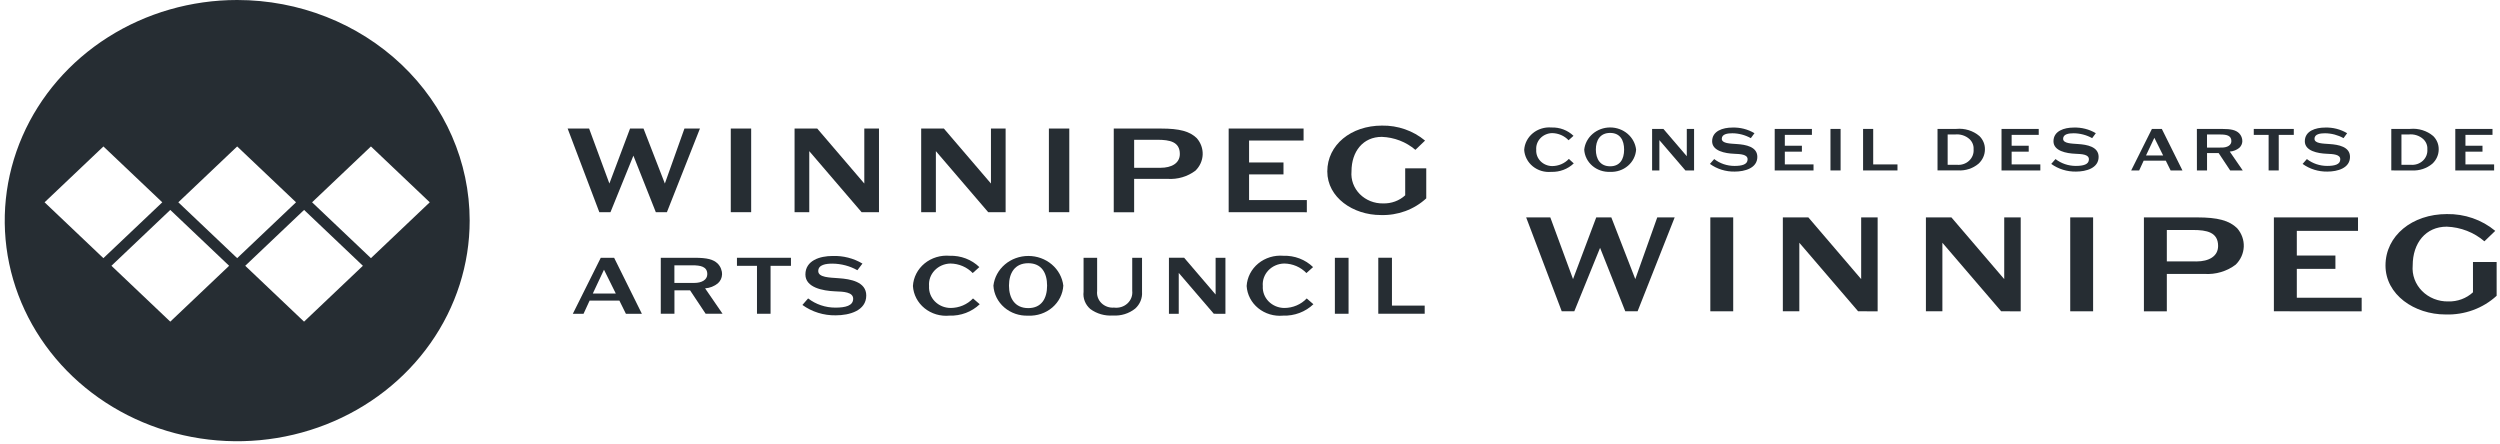 <?xml version="1.0" encoding="UTF-8"?>
<svg xmlns="http://www.w3.org/2000/svg" width="197" height="35" viewBox="0 0 197 35" fill="none">
  <path d="M51.679 16.721L49.912 12.266L48.105 16.721H47.227L44.73 10.13H46.422L48.02 14.462L49.648 10.13H50.709L52.391 14.462L53.934 10.13H55.155L52.552 16.721H51.679Z" fill="#262D33"></path>
  <path d="M59.192 10.129H57.585V16.72H59.192V10.129Z" fill="#262D33"></path>
  <path d="M67.895 16.721L63.77 11.91V16.721H62.612V10.13H64.398L68.107 14.462V10.13H69.264V16.721H67.895Z" fill="#262D33"></path>
  <path d="M77.872 16.721L73.747 11.91V16.721H72.589V10.13H74.378L78.087 14.462V10.13H79.243V16.721H77.872Z" fill="#262D33"></path>
  <path d="M84.26 10.129H82.653V16.72H84.26V10.129Z" fill="#262D33"></path>
  <path d="M91.449 13.222C92.317 13.222 92.971 12.866 92.971 12.133C92.971 11.168 92.168 11.015 91.213 11.015H89.371V13.223L91.449 13.222ZM87.764 10.13H91.491C92.938 10.13 93.753 10.343 94.309 10.892C94.626 11.255 94.79 11.717 94.771 12.188C94.751 12.66 94.549 13.107 94.203 13.446C93.582 13.916 92.797 14.148 92.005 14.095H89.37V16.725H87.763L87.764 10.13Z" fill="#262D33"></path>
  <path d="M96.819 16.721V10.13H102.722V11.076H98.427V12.803H101.139V13.742H98.427V15.767H102.979V16.724L96.819 16.721Z" fill="#262D33"></path>
  <path d="M110.729 13.262H112.389V15.63C111.916 16.068 111.353 16.41 110.737 16.636C110.12 16.862 109.462 16.967 108.801 16.945C106.624 16.945 104.591 15.562 104.591 13.509C104.591 11.414 106.464 9.897 108.897 9.897C110.145 9.876 111.356 10.297 112.294 11.079L111.532 11.808C110.804 11.183 109.867 10.821 108.885 10.785C107.419 10.785 106.498 11.922 106.498 13.508C106.469 13.833 106.512 14.16 106.625 14.468C106.738 14.776 106.918 15.058 107.153 15.296C107.389 15.533 107.674 15.721 107.991 15.848C108.308 15.974 108.649 16.036 108.992 16.029C109.312 16.038 109.631 15.986 109.929 15.876C110.228 15.767 110.5 15.601 110.73 15.389L110.729 13.262Z" fill="#262D33"></path>
  <path d="M47.594 21.253L46.713 23.131H48.525L47.594 21.253ZM49.322 24.728L48.806 23.685H46.462L45.982 24.728H45.138L47.34 20.314H48.394L50.581 24.728H49.322Z" fill="#262D33"></path>
  <path d="M54.716 22.294C55.29 22.294 55.735 22.055 55.735 21.605C55.735 21 55.198 20.906 54.547 20.906H53.142V22.294H54.716ZM52.07 20.313H54.716C55.742 20.313 56.201 20.44 56.552 20.768C56.782 21.003 56.906 21.314 56.897 21.634C56.888 21.895 56.772 22.142 56.574 22.322C56.291 22.555 55.936 22.696 55.562 22.722L56.938 24.724H55.605L54.379 22.88H53.146V24.724H52.069L52.07 20.313Z" fill="#262D33"></path>
  <path d="M59.65 24.724V20.947H58.072V20.313H62.327V20.947H60.72V24.724H59.65Z" fill="#262D33"></path>
  <path d="M67.562 21.294C66.966 20.959 66.288 20.78 65.596 20.774C65.102 20.774 64.478 20.85 64.478 21.359C64.478 21.868 65.381 21.871 66.084 21.923C67.017 21.985 68.261 22.205 68.261 23.285C68.261 24.483 66.934 24.848 65.861 24.848C64.912 24.865 63.984 24.577 63.23 24.031L63.679 23.515C64.286 23.985 65.046 24.242 65.83 24.241C66.622 24.241 67.23 24.092 67.23 23.542C67.23 23.02 66.49 22.978 65.795 22.957C64.835 22.916 63.466 22.659 63.466 21.631C63.466 20.527 64.606 20.171 65.609 20.171C66.439 20.142 67.259 20.351 67.961 20.77L67.562 21.294Z" fill="#262D33"></path>
  <path d="M77.202 23.973C76.891 24.271 76.518 24.505 76.107 24.66C75.696 24.815 75.256 24.887 74.814 24.872C74.462 24.905 74.107 24.87 73.77 24.77C73.433 24.669 73.121 24.505 72.852 24.287C72.583 24.069 72.364 23.801 72.207 23.501C72.05 23.2 71.959 22.873 71.939 22.538C71.957 22.199 72.048 21.867 72.205 21.562C72.362 21.256 72.583 20.985 72.853 20.762C73.124 20.54 73.438 20.372 73.779 20.267C74.119 20.163 74.478 20.125 74.835 20.155C75.269 20.142 75.7 20.214 76.103 20.367C76.506 20.521 76.87 20.753 77.173 21.047L76.65 21.517C76.427 21.284 76.156 21.097 75.853 20.968C75.551 20.838 75.224 20.77 74.892 20.766C74.657 20.771 74.425 20.822 74.211 20.915C73.996 21.009 73.805 21.143 73.647 21.309C73.49 21.475 73.37 21.67 73.294 21.882C73.219 22.094 73.191 22.319 73.21 22.541C73.196 22.762 73.229 22.983 73.307 23.19C73.386 23.398 73.508 23.588 73.666 23.75C73.825 23.912 74.016 24.041 74.229 24.13C74.442 24.219 74.672 24.266 74.904 24.268C75.238 24.267 75.568 24.2 75.873 24.071C76.178 23.941 76.451 23.753 76.674 23.517L77.202 23.973Z" fill="#262D33"></path>
  <path d="M82.511 22.509C82.511 21.51 82.079 20.741 81.026 20.741C79.973 20.741 79.508 21.51 79.508 22.509C79.508 23.508 79.98 24.279 81.026 24.279C82.072 24.279 82.511 23.518 82.511 22.509ZM81.026 24.873C80.332 24.902 79.654 24.671 79.14 24.228C78.626 23.785 78.317 23.167 78.281 22.509C78.356 21.866 78.679 21.271 79.187 20.839C79.695 20.407 80.353 20.169 81.035 20.169C81.717 20.169 82.375 20.407 82.883 20.839C83.391 21.271 83.714 21.866 83.789 22.509C83.751 23.169 83.439 23.789 82.921 24.232C82.404 24.674 81.722 24.905 81.026 24.873Z" fill="#262D33"></path>
  <path d="M89.219 20.313H89.992V23.001C90.01 23.244 89.971 23.488 89.878 23.715C89.786 23.942 89.641 24.147 89.455 24.316C88.967 24.708 88.337 24.904 87.698 24.862C87.058 24.906 86.423 24.724 85.917 24.35C85.721 24.181 85.571 23.97 85.479 23.735C85.386 23.499 85.355 23.246 85.385 22.997V20.313H86.454V22.932C86.433 23.105 86.453 23.28 86.511 23.445C86.57 23.61 86.667 23.761 86.795 23.886C86.922 24.011 87.078 24.107 87.25 24.169C87.421 24.23 87.605 24.254 87.788 24.239C87.979 24.264 88.174 24.247 88.357 24.19C88.54 24.133 88.707 24.037 88.845 23.909C88.983 23.781 89.089 23.625 89.153 23.452C89.218 23.279 89.241 23.095 89.219 22.913V20.313Z" fill="#262D33"></path>
  <path d="M95.648 24.724L92.885 21.505V24.725H92.112V20.311H93.311L95.79 23.208V20.314H96.564V24.728L95.648 24.724Z" fill="#262D33"></path>
  <path d="M103.496 23.973C103.184 24.271 102.811 24.505 102.4 24.66C101.989 24.815 101.548 24.887 101.106 24.872C100.755 24.905 100.4 24.869 100.063 24.768C99.727 24.667 99.415 24.503 99.147 24.285C98.879 24.067 98.66 23.8 98.504 23.5C98.347 23.199 98.256 22.872 98.236 22.538C98.255 22.199 98.346 21.867 98.503 21.562C98.66 21.256 98.881 20.985 99.151 20.762C99.421 20.54 99.736 20.372 100.077 20.267C100.417 20.163 100.776 20.125 101.133 20.155C101.566 20.141 101.998 20.213 102.401 20.367C102.803 20.521 103.167 20.752 103.47 21.047L102.945 21.517C102.723 21.284 102.453 21.097 102.151 20.967C101.849 20.838 101.522 20.769 101.191 20.766C100.955 20.771 100.723 20.821 100.509 20.915C100.295 21.008 100.103 21.142 99.945 21.308C99.788 21.475 99.668 21.67 99.593 21.882C99.518 22.094 99.489 22.319 99.509 22.541C99.495 22.762 99.528 22.982 99.606 23.19C99.684 23.397 99.806 23.587 99.964 23.749C100.122 23.91 100.314 24.04 100.526 24.129C100.738 24.218 100.968 24.266 101.2 24.268C101.534 24.268 101.864 24.201 102.169 24.071C102.474 23.942 102.747 23.753 102.97 23.517L103.496 23.973Z" fill="#262D33"></path>
  <path d="M106.266 20.314H105.188V24.724H106.266V20.314Z" fill="#262D33"></path>
  <path d="M108.609 24.724V20.31H109.686V24.08H112.266V24.721L108.609 24.724Z" fill="#262D33"></path>
  <path d="M29.23 20.343L24.592 15.941L29.23 11.54L33.865 15.941L29.23 20.343ZM23.959 25.346L19.324 20.944L23.962 16.542L28.596 20.944L23.959 25.346ZM18.689 20.343L14.051 15.941L18.689 11.54L23.327 15.941L18.689 20.343ZM13.418 25.346L8.781 20.944L13.418 16.542L18.056 20.944L13.418 25.346ZM3.513 15.942L8.15 11.541L12.788 15.942L8.147 20.343L3.513 15.942ZM18.691 0C15.068 0 11.527 1.02 8.514 2.93C5.502 4.84 3.154 7.555 1.767 10.732C0.381 13.909 0.018 17.404 0.725 20.776C1.432 24.149 3.176 27.246 5.738 29.678C8.3 32.109 11.564 33.765 15.117 34.435C18.671 35.106 22.354 34.762 25.701 33.446C29.049 32.13 31.91 29.902 33.922 27.043C35.935 24.184 37.01 20.823 37.01 17.385C37.009 12.774 35.079 8.352 31.644 5.092C28.209 1.832 23.549 0 18.691 0Z" fill="#262D33"></path>
  <path d="M124.012 12.875C123.781 13.097 123.505 13.27 123.2 13.385C122.895 13.5 122.569 13.554 122.241 13.543C121.98 13.567 121.716 13.541 121.466 13.467C121.216 13.392 120.984 13.27 120.784 13.108C120.585 12.946 120.422 12.748 120.306 12.524C120.189 12.301 120.121 12.058 120.106 11.809C120.122 11.558 120.19 11.313 120.307 11.087C120.424 10.861 120.587 10.661 120.788 10.496C120.988 10.332 121.221 10.207 121.474 10.13C121.726 10.052 121.992 10.024 122.256 10.046C122.577 10.035 122.898 10.088 123.197 10.201C123.496 10.315 123.767 10.485 123.992 10.703L123.603 11.052C123.439 10.877 123.239 10.737 123.015 10.64C122.79 10.543 122.548 10.492 122.301 10.488C122.127 10.493 121.956 10.531 121.798 10.601C121.639 10.67 121.498 10.769 121.381 10.892C121.265 11.015 121.176 11.159 121.12 11.316C121.064 11.472 121.042 11.638 121.055 11.803C121.044 11.966 121.069 12.13 121.126 12.285C121.184 12.439 121.275 12.581 121.392 12.701C121.509 12.821 121.651 12.917 121.809 12.983C121.967 13.05 122.138 13.085 122.31 13.087C122.559 13.086 122.804 13.035 123.031 12.938C123.257 12.841 123.46 12.699 123.625 12.523L124.012 12.875Z" fill="#262D33"></path>
  <path d="M127.98 11.789C127.98 11.048 127.663 10.474 126.879 10.474C126.096 10.474 125.753 11.044 125.753 11.789C125.753 12.534 126.103 13.104 126.879 13.104C127.656 13.104 127.98 12.54 127.98 11.789ZM126.875 13.542C126.36 13.565 125.857 13.393 125.475 13.065C125.093 12.736 124.863 12.277 124.837 11.789C124.89 11.31 125.129 10.866 125.506 10.544C125.883 10.222 126.373 10.043 126.881 10.043C127.389 10.043 127.878 10.222 128.256 10.544C128.633 10.866 128.871 11.31 128.925 11.789C128.896 12.279 128.665 12.738 128.281 13.066C127.897 13.395 127.392 13.566 126.875 13.542Z" fill="#262D33"></path>
  <path d="M132.81 13.431L130.759 11.043V13.431H130.186V10.159H131.076L132.919 12.31V10.159H133.493V13.431H132.81Z" fill="#262D33"></path>
  <path d="M137.965 10.886C137.523 10.639 137.021 10.506 136.508 10.502C136.14 10.502 135.677 10.559 135.677 10.936C135.677 11.314 136.349 11.312 136.865 11.351C137.557 11.396 138.478 11.557 138.478 12.362C138.478 13.25 137.488 13.521 136.696 13.521C135.992 13.535 135.303 13.321 134.742 12.916L135.078 12.534C135.528 12.883 136.091 13.074 136.673 13.075C137.266 13.075 137.711 12.964 137.711 12.554C137.711 12.164 137.163 12.139 136.646 12.117C135.934 12.088 134.916 11.897 134.916 11.134C134.916 10.317 135.762 10.052 136.508 10.052C137.123 10.03 137.732 10.185 138.253 10.497L137.965 10.886Z" fill="#262D33"></path>
  <path d="M139.847 13.431V10.159H142.779V10.628H140.644V11.483H141.99V11.952H140.644V12.957H142.906V13.432L139.847 13.431Z" fill="#262D33"></path>
  <path d="M145.039 10.159H144.241V13.431H145.039V10.159Z" fill="#262D33"></path>
  <path d="M146.811 13.431V10.159H147.608V12.956H149.521V13.431H146.811Z" fill="#262D33"></path>
  <path d="M154.199 12.985C154.374 13.003 154.551 12.984 154.717 12.929C154.884 12.875 155.035 12.786 155.161 12.669C155.287 12.553 155.385 12.411 155.447 12.255C155.508 12.098 155.533 11.931 155.519 11.764C155.529 11.616 155.505 11.467 155.449 11.328C155.393 11.189 155.306 11.063 155.194 10.959C155.041 10.822 154.859 10.719 154.659 10.656C154.46 10.594 154.248 10.574 154.039 10.598H153.475V12.985H154.199ZM152.677 13.43V10.158H154.151C154.48 10.125 154.813 10.159 155.128 10.256C155.443 10.353 155.733 10.511 155.979 10.722C156.263 11.001 156.418 11.376 156.412 11.764C156.413 11.976 156.369 12.186 156.282 12.381C156.195 12.576 156.068 12.753 155.908 12.9C155.466 13.272 154.887 13.462 154.298 13.429L152.677 13.43Z" fill="#262D33"></path>
  <path d="M157.72 13.431V10.159H160.652V10.628H158.517V11.483H159.863V11.952H158.517V12.957H160.779V13.432L157.72 13.431Z" fill="#262D33"></path>
  <path d="M164.862 10.886C164.42 10.639 163.917 10.507 163.404 10.502C163.037 10.502 162.574 10.559 162.574 10.936C162.574 11.313 163.243 11.312 163.761 11.351C164.454 11.396 165.371 11.557 165.371 12.362C165.371 13.25 164.389 13.521 163.59 13.521C162.886 13.534 162.198 13.32 161.638 12.916L161.974 12.534C162.425 12.883 162.988 13.074 163.569 13.074C164.163 13.074 164.606 12.964 164.606 12.554C164.606 12.163 164.057 12.139 163.544 12.117C162.831 12.088 161.814 11.897 161.814 11.134C161.814 10.317 162.66 10.052 163.404 10.052C164.02 10.03 164.629 10.185 165.151 10.496L164.862 10.886Z" fill="#262D33"></path>
  <path d="M169.763 10.857L169.106 12.249H170.455L169.763 10.857ZM171.045 13.431L170.663 12.659H168.921L168.566 13.431H167.938L169.571 10.159H170.352L171.977 13.431H171.045Z" fill="#262D33"></path>
  <path d="M175.076 11.628C175.504 11.628 175.833 11.451 175.833 11.119C175.833 10.67 175.438 10.598 174.956 10.598H173.912V11.631L175.076 11.628ZM173.114 10.159H175.076C175.838 10.159 176.179 10.253 176.441 10.498C176.611 10.671 176.702 10.901 176.696 11.137C176.69 11.33 176.605 11.513 176.459 11.647C176.248 11.82 175.984 11.925 175.706 11.945L176.728 13.431H175.738L174.829 12.061H173.915V13.431H173.117L173.114 10.159Z" fill="#262D33"></path>
  <path d="M178.767 13.431V10.629H177.597V10.16H180.751V10.629H179.564V13.431H178.767Z" fill="#262D33"></path>
  <path d="M184.67 10.886C184.228 10.639 183.726 10.507 183.213 10.502C182.847 10.502 182.382 10.559 182.382 10.936C182.382 11.314 183.051 11.312 183.57 11.351C184.263 11.396 185.18 11.557 185.18 12.362C185.18 13.25 184.196 13.521 183.399 13.521C182.694 13.534 182.006 13.321 181.445 12.916L181.782 12.534C182.232 12.883 182.796 13.074 183.377 13.074C183.971 13.074 184.414 12.964 184.414 12.554C184.414 12.164 183.865 12.139 183.349 12.117C182.638 12.088 181.62 11.897 181.62 11.134C181.62 10.317 182.467 10.052 183.212 10.052C183.827 10.03 184.434 10.185 184.955 10.497L184.67 10.886Z" fill="#262D33"></path>
  <path d="M189.955 12.985C190.13 13.002 190.307 12.983 190.474 12.929C190.64 12.874 190.792 12.785 190.918 12.669C191.044 12.552 191.141 12.411 191.203 12.254C191.264 12.098 191.289 11.93 191.275 11.764C191.285 11.615 191.261 11.466 191.205 11.328C191.149 11.189 191.062 11.063 190.95 10.959C190.797 10.822 190.615 10.718 190.416 10.656C190.216 10.593 190.005 10.573 189.796 10.597H189.234V12.985H189.955ZM188.434 13.43V10.158H189.908C190.238 10.125 190.571 10.159 190.886 10.256C191.201 10.353 191.492 10.511 191.739 10.721C192.022 11.003 192.177 11.379 192.17 11.768C192.171 11.979 192.126 12.189 192.04 12.384C191.953 12.58 191.826 12.756 191.665 12.904C191.222 13.275 190.642 13.465 190.051 13.432L188.434 13.43Z" fill="#262D33"></path>
  <path d="M193.477 13.431V10.159H196.409V10.628H194.277V11.483H195.62V11.952H194.277V12.957H196.537V13.432L193.477 13.431Z" fill="#262D33"></path>
  <path d="M128.072 24.53L126.086 19.529L124.055 24.53H123.065L120.261 17.13H122.164L123.955 21.993L125.784 17.13H126.972L128.861 21.993L130.592 17.13H131.965L129.042 24.53H128.072Z" fill="#262D33"></path>
  <path d="M136.577 17.13H134.774V24.53H136.577V17.13Z" fill="#262D33"></path>
  <path d="M146.42 24.53L141.787 19.129V24.53H140.488V17.131H142.498L146.66 21.994V17.131H147.958V24.531L146.42 24.53Z" fill="#262D33"></path>
  <path d="M157.693 24.53L153.06 19.129V24.53H151.762V17.131H153.771L157.933 21.994V17.131H159.232V24.531L157.693 24.53Z" fill="#262D33"></path>
  <path d="M164.937 17.13H163.134V24.53H164.937V17.13Z" fill="#262D33"></path>
  <path d="M173.08 20.601C174.053 20.601 174.787 20.203 174.787 19.381C174.787 18.296 173.885 18.123 172.815 18.123H170.746V20.6L173.08 20.601ZM168.94 17.131H173.129C174.751 17.131 175.665 17.372 176.29 17.987C176.645 18.395 176.83 18.912 176.809 19.441C176.787 19.97 176.561 20.473 176.173 20.853C175.476 21.383 174.595 21.644 173.705 21.585H170.746V24.531H168.94V17.131Z" fill="#262D33"></path>
  <path d="M179.182 24.53V17.131H185.811V18.194H180.989V20.134H184.031V21.188H180.989V23.461H186.099V24.533L179.182 24.53Z" fill="#262D33"></path>
  <path d="M194.87 20.647H196.735V23.307C196.202 23.797 195.571 24.181 194.879 24.434C194.186 24.687 193.447 24.805 192.706 24.78C190.262 24.78 187.977 23.229 187.977 20.921C187.977 18.574 190.082 16.869 192.812 16.869C194.213 16.844 195.573 17.316 196.625 18.193L195.771 19.015C194.955 18.311 193.904 17.902 192.803 17.861C191.154 17.861 190.12 19.141 190.12 20.92C190.088 21.285 190.136 21.653 190.263 21.999C190.39 22.345 190.592 22.662 190.856 22.929C191.121 23.196 191.441 23.407 191.797 23.549C192.153 23.691 192.536 23.761 192.922 23.753C193.281 23.763 193.639 23.704 193.973 23.581C194.308 23.457 194.613 23.271 194.871 23.033L194.87 20.647Z" fill="#262D33"></path>
</svg>
